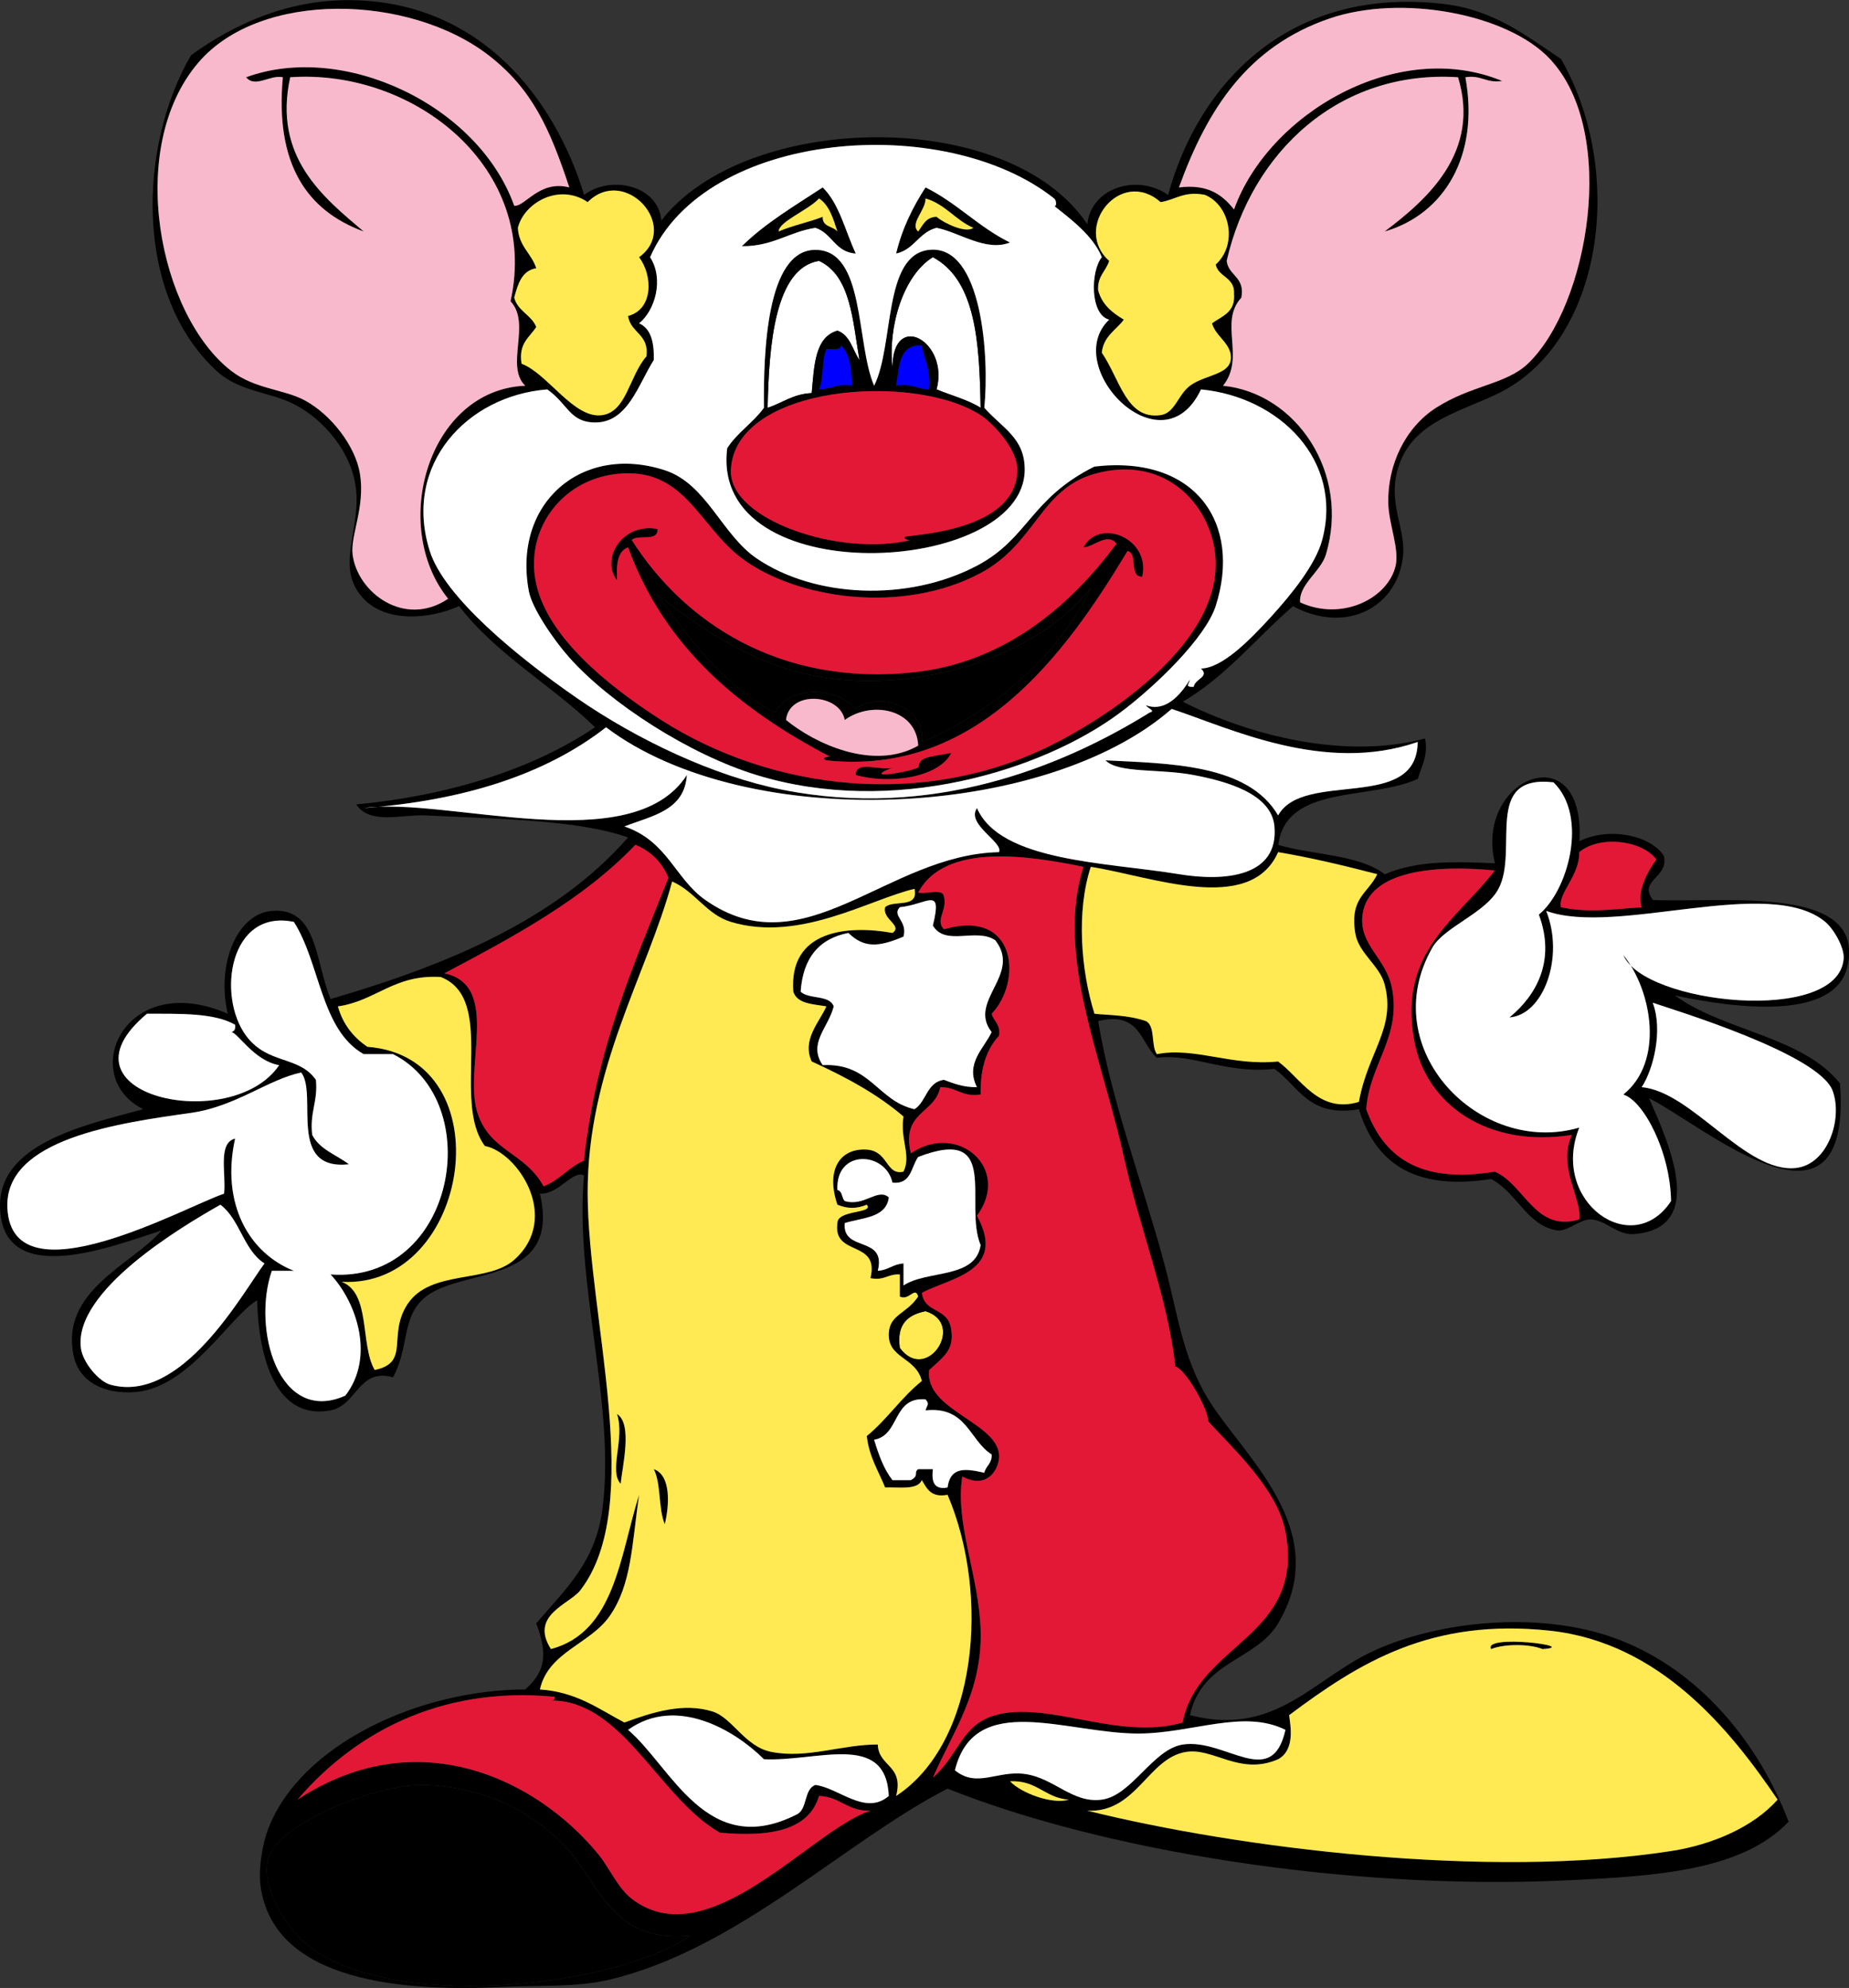<?xml version="1.0"?>
<svg xmlns:rdf="http://www.w3.org/1999/02/22-rdf-syntax-ns#" xmlns="http://www.w3.org/2000/svg" xmlns:cc="http://web.resource.org/cc/" xmlns:xlink="http://www.w3.org/1999/xlink" xmlns:dc="http://purl.org/dc/elements/1.1/" id="Layer_1" xml:space="preserve" overflow="visible" height="541.25" viewBox="0 0 503.401 541.25" width="503.4" version="1.1" enable-background="new 0 0 503.401 541.25">
<rect x="0" y="0" width="503.401" height="541.25" fill="#333333" stroke="none"/>
<g clip-rule="evenodd" fill-rule="evenodd">
	<path d="m223.99 51.029c4.543 4.455 6.119 11.878 8.999 17.998-5.651-0.348-6.429-5.569-10.999-6.999-7.22 1.112-11.592 5.073-19.998 4.999 6.37-6.29 14.35-10.981 22-15.998zm-12 11.998c3.688-1.646 8.174-2.491 11.999-4-0.156 2.821 2.826 2.506 3.999 4-1.144-3.522-2.197-7.135-4.999-8.999-2.86 3.162-11 6.305-11 8.999z"/>
	<path d="m251.98 51.029c8.492 4.173 14.492 10.838 22.997 14.998-6.609 2.591-13.834-2.815-19.997-4-4.801 1.198-6.06 5.939-10.999 6.999 1.68-6.992 4.6-12.737 8-17.997zm-2 11.998c1.286-1.714 2.068-3.932 5-4 1.986 1.723 8.012 4.595 9.999 3-4.887-2.113-7.585-6.414-12.999-7.999 0.11 3.162-4.41 6.839-2 8.999z"/>
	<path d="m251.98 54.028c5.414 1.585 8.112 5.886 12.999 7.999-1.987 1.595-8.013-1.277-9.999-3-2.932 0.067-3.714 2.286-5 4-2.41-2.16 2.11-5.837 2-8.999z" fill="#FFEA53"/>
	<path d="m233.99 98.023c-1.895-2.772-2.538-6.794-6-7.999-6.204 1.794-6.313 9.684-6.999 16.998-5.1 0.233-7.958 2.707-11.999 4 0.354-16.98 1.934-38.057 13.999-39.995 8.64 4.02 9.14 16.192 11 26.998z" fill="#fff"/>
	<path d="m266.98 111.02c-3.479-2.187-7.981-3.35-11.998-4.999 3.556-12.939-11.906-21.722-11.999-6-1.285-10.957 2.921-25.069 10.999-29.996 11.74 6.261 12.69 23.311 13 40.996z" fill="#fff"/>
	<path d="m228.99 94.023c2.379 2.287 2.898 6.434 3 10.999-4.021-0.688-5.708 0.958-8.999 1 1.314-3.019 0.686-7.98 2-10.999 1.58-0.081 3.81 0.483 4-0.998z" fill="#00f"/>
	<path d="m250.98 94.023c0.682 3.985 2.529 6.803 2 11.999-3.291-0.042-4.978-1.688-8.999-1 0.84-5.157 0.69-11.312 7-10.997z" fill="#00f"/>
	<path d="m297.98 127.02c27.81-3.238 40.159 15.759 32.996 37.995-2.757 8.559-16.217 21.694-25.997 28.997-21.227 15.849-61.882 28.352-98.987 16.998-18.294-5.598-39.884-19.515-50.994-31.996-4.335-4.871-10.139-13.442-10.999-17.998-4.53-24.014 14.366-40.338 36.995-32.996 11.364 3.688 15.48 17.508 24.997 23.997 15.729 10.725 41.136 11.943 59.992 2 14.07-7.43 14.49-18.29 31.99-27zm-151.98 32c3.198 14.264 18.811 27.271 33.996 36.996 30.206 19.342 71.537 24.061 105.99 6.999 13.904-6.886 45.548-26.583 44.994-49.994-0.347-14.653-13.211-29.598-32.996-23.997-14.808 4.192-16.01 19-30.996 26.997-21.359 11.396-50.256 7.033-64.992-4-11.811-8.843-15.604-25.002-33.996-22.997-15.61 1.69-25.18 15.77-21.99 29.99z"/>
	<path d="m258.98 205.01c-3.327 6.68-16.7 8.619-25.997 6-0.142-4.141 6.958-1.042 9.999-2-8.573 3.298 3.578 1.384 6.999 0 0.55-2.79 1.52-2.71 9-4z"/>
	<path d="m251.98 356.99c11.132 3.41 0.285 19.854-6.999 9.999-0.93-6.6 2.29-9.05 7-10z" fill="#FFEA53"/>
	<path d="m167.99 384.99c4.339 2.685 1.388 14.467 1 18.997-3.31-3.51 1.2-12.29-1-19z"/>
	<path d="m177.99 399.98c4.824 1.696 4.213 10.059 3 14.998-1.79-4.21-0.96-11.03-3-15z"/>
	<path d="m455.96 271c13.282 9.716 34.838 11.156 44.994 23.997 3.303 46.511-36.707 11.741-51.993 4 5.162 11.799 16.047 35.326-4 36.995-4.791 0.398-7.729-3.931-11.998-4-2.694-0.043-6.407 3.403-8.999 3-8.293-1.291-10.785-10.176-17.998-13.998-21.694 3.363-31.655-5.007-35.995-18.998-13.689 2.357-16.388-6.276-22.997-10.998-12.937 1.51-22.442-4.293-31.996-3-4.569-4.096-4.546-12.785-15.998-9.999 3.528 21.566 12.299 44.754 17.998 65.992 3.728 13.89 4.903 25.404 11.998 36.995 9.44 15.424 34.16 35.505 18.998 60.992-6.049 10.168-20.8 10.211-23.997 24.997 21.76 5.626 32.149-7.983 46.994-15.998 14.435-7.793 39.883-12.407 61.992-6.999 25.155 6.152 44.527 27.076 53.993 51.993-12.606 13.301-35.759 14.853-60.992 15.998-59.829 2.718-126.15-8.241-167.98-24.997-27.85 14.275-56.955 43.639-91.988 51.994-9.109 2.172-19.04 1.504-28.996 2-27.161 1.353-62.059-1.317-65.992-26.997-0.758-4.947 0.384-11.762 2-15.998 8.794-23.06 41.12-37.933 69.991-37.995 5.883-5.246 5.933-9.945 3-17.998 8.05-9.425 16.118-16.671 17.998-30.996 3.724-28.389-7.625-61.398-5-90.988-3.173-1.471-6.767 5.204-11.999 4.999 5.787 24.988-20.781 20.02-30.996 27.997-6.828 5.332-4.443 13.61-8.999 21.997-9.406-2.66-9.826 7.657-16.998 8.999-14.704 2.749-19.573-13.754-19.998-29.996-7.44 4.479-18.46 23.733-32.996 24.996-8.521 0.741-15.494-2.681-16.998-9.998-3.635-17.684 16.115-24.757 23.997-33.996-12.89 4.122-43.115 16.227-43.995-5.999-0.695-17.574 22.862-22.646 38.995-26.997-17.982-8.979-5.111-38.216 22.997-25.996-3.16-13.634 2.576-27.22 11.999-27.997 12.444-1.026 11.714 13.496 15.998 23.997 32.254-9.407 61.542-21.781 80.99-43.995-13.677-4.894-36.658-5.059-54.993-5.999-6.492-0.333-15.294 2.654-18.998-3 24.7-2.285 47.952-9.466 64.992-20.998-11.802-11.529-26.885-19.775-36.995-32.996-8.479 3.78-19.998 4.372-25.997-2-7.755-8.236-1.162-17.566-2-28.997-0.786-10.719-9.05-20.013-16.998-23.997-6.819-3.418-14.836-3.343-20.997-8.999-22.482-20.638-21.503-61.02-6.999-85.989 12.355-8.899 27.348-15.535 45.034-14.956 33.77 1.105 53.867 26.406 61.992 52.993 7.286-5.517 20.283-2.593 20.998 6.999 22.949-29.714 94.613-31.156 115.99 1 1.014-9.991 13.605-13.861 21.997-7.999 8.41-30.717 33.247-56.836 74.99-51.993 13.428 1.558 21.92 8.251 31.996 14.998 17.99 31.568 10.996 77.27-16.998 90.988-11.135 5.457-25.413 8.111-27.996 22.997-1.394 8.027 2.582 14.535 1.999 20.998-1.254 13.916-15.105 21.896-29.996 13.998-10.033 8.631-18.218 19.111-29.996 25.997 17.997 9.117 44.051 15.892 65.992 9.999 0.801 5.134-1.072 7.594-2 10.999-12.746 5.918-35.918 1.411-37.995 17.998 9.552 2.779 22.061 2.603 28.996 7.999 8.675-3.792 19.161-3.495 29.996-3-5.757-23.415 24.649-35.439 22.997-6 7.686-3.943 19.277-1.811 22.997 4 1.369 6.072-7.054 6.431-2.999 11.999 20.148 0.774 57.984-4.289 52.993 17.998-3.35 14.86-30.04 11.61-47.01 7.98zm-168.98-214.97c0.625 0.504 0.817-1.351 0-2-29.782-23.633-94.909-18.691-109.99 15.998 3.848 5.976 1.33 14.542-3 17.998 3.239 1.427 4.135 5.198 4 9.999-4.208 6.607-7.08 17.076-15.998 16.998-6.904-0.061-7.343-5.029-12.998-8.999-21.764 1.68-39.429 20.411-31.996 43.994 3.955 12.549 23.979 28.908 39.995 39.995 16.675 11.544 37.434 21.273 55.993 24.997 40.416 8.109 75.91-6.038 99.987-20.998 1.78-0.485-0.434-1.066-0.999-2 6.058 2.23 10.352-4.371 11.998-6.999-0.22 1.257-1.558 2.043 1 2 0.438-2.323 4.415-2.677 2-5 5.667-0.083 13.102-7.524 18.997-13.998 5.57-6.118 12.192-14.259 13.998-20.998 5.788-21.595-11.565-38.938-32.995-40.995-10.637 22.519-38.373-6.285-24.997-18.998-5.273-1.34-5.079-13.228-2-16.998-2.33-5.865-8.56-10.418-12.98-13.976zm-153.98-40.995c-21.578-16.624-62.101-17.756-78.99 2-19.911 23.29-10.714 68.781 8.999 83.99 6.383 4.924 14.331 4.931 19.998 7.999 7.101 3.845 13.77 12.374 14.998 19.998 1.459 9.061-2.658 16.771-2 21.997 1.297 10.291 14.12 20.004 25.997 11.999-15.996-19.893-5.385-56.915 20.997-57.993-5.576-5.365 1.712-16.922-4-22.997 8.004-36.28-26.253-63.339-59.992-60.993-4.767 21.776 9.051 32.692 19.998 41.995-15.606-5.725-24.147-18.514-21.998-41.995-3.491-0.758-7.549 3.026-9.999 0 26.489-9.709 63.187 7.534 72.991 34.996 2.982 0.289 6.856-7.122 14.998-4.999-5.27-15.948-10.09-26.826-22-36.004zm246.97 138.99c1.05-4.589-1.878-11.453-2-16.998-0.232-10.541 4.663-20.637 12.998-25.997 9.568-6.153 19.113-6.383 24.997-11.999 16.478-15.724 24.782-63.015 5.999-82.989-11.61-12.333-40.51-17.671-60-10.998-22.251 7.617-33.255 24.616-40.995 45.995 8.004-1.005 11.888 2.111 14.998 5.999 9.305-26.001 44.4-46.788 72.991-34.996-4.367 0.701-5.632-1.701-9.999-1 3.905 21.438-5.848 37.332-21.997 41.995 11.628-8.758 26.192-21.618 19.998-41.995-32.205-2.106-56.175 20.166-62.992 49.994 0.52 4.146 5.046 4.285 3.999 9.999-6.25 6.77 1.212 16.29-4.999 23.997 19.863 1.954 34.717 23.741 27.996 45.994-1.39 4.602-7.428 8.155-6.999 12.999 11.53 5.27 23.98-1.21 25.99-9.99zm-219.97-98.992c-7.721-5.247-17.285 0.105-18.998 6.999 0.259 5.073 3.714 6.951 5 10.999-3.994 0.673-4.987 4.345-6 7.999 0.961 3.705 4.667 4.666 6 7.999-1.814 2.853-4.897 4.435-4 9.999 7.196 2.713 14.264 15.154 21.998 13.999 6.619-0.989 7.27-10.538 11.999-15.998 0.779-6.112-4.329-6.336-5-10.999 6.896-1.781 6.788-10.992 3-15.998 11.38-8.292-3.85-25.157-14-14.997zm155.98 0c-10.887-9.599-24.083 7.001-13.998 15.998-0.852 2.814-3.23 4.102-3 7.999 1.055 3.944 3.871 6.128 6.999 7.999-2.124 2.875-5.533 4.465-5.999 8.999 4.983 7.272 6.678 18.306 15.998 16.998 3.94-0.553 4.692-5.52 7.999-7.999 4.441-3.33 12.372-2.891 10.999-8.999-0.99-3.343-4.01-4.656-5-7.999 2.699-1.967 6.405-2.927 5.999-7.999 0.269-4.601-4.193-4.472-4.999-7.999 6.028-5.365 4.022-16.185-3-18.998-5.74-1.066-7.95 1.394-12 2.002zm3 137.98c-34.232 30.037-115.54 33.998-153.98 5-16.476 12.854-38.716 19.944-65.992 21.997 22.607-3.212 73.046 14.271 87.989-8.999-0.611 9.721-9.563 11.101-16.998 13.998 11.759 3.997 13.764 14.21 21.998 19.998 26.999 18.978 49.353-12.343 79.99-12.999 1.304-2.685-9.051-7.566-6-11.999 6.358 14.618 35.264 14.742 54.993 17.998 12.578 2.076 27.183 0.682 25.997-12.999-0.776-8.966-13.134-12.305-21.997-13.998-9.332-1.783-20.5-0.406-23.997-4 17.459 0.888 38.804 0.98 46.994 14.998 6.891-12.44 37.868-0.793 37.995-19.998-25.42 8.8-51.24-3.82-66.98-9zm88.98 48.99c-3.561 6.657-14.747 10.309-17.997 15.998-15.747 27.557 12.948 56.919 39.994 48.994-8.029 20.133 14.457 36.099 24.997 19.997-0.213-13.385-7.435-27.256-12.998-28.996 11.148-8.909 7.913-28.183 0-37.996 5.546 13.389 58.572 19.099 59.992 1 0.236-3.01-2.711-8.085-4.999-9.999-15.289-12.786-56.823 3.979-75.99-3 5.051 12.6-0.771 28.342-9.999 28.996 7.313-5.984 12.657-15.46 7.999-27.996 7.923-6.396 13.57-26.68 3.999-35.996-19.35-2.23-9.35 18.48-14.99 29.01zm22-9.99c0.152 6.383-5.832 11.182-4.999 14.998 7.544 1.583 14.125 0.534 21.997 0-1.223-3.666 0.826-8.685 4-12.998-3.88-5.24-15.35-6.69-21-2zm-256.97-2c-14.148 14.849-33.041 24.952-51.994 34.996 15.571 3.339 5.029 25.706 8.999 37.995 3.409 10.554 12.903 10.683 17.998 19.998 4.342-1.657 6.795-5.203 10.999-7 3.195-30.134 13.491-53.167 22.997-76.99-1.76-4.25-4.76-7.25-9.01-9zm123.99 5.99c-3.97 12.062-2.701 28.164 1 39.996 3.901 0.413 9.089 0.3 13.999 1.999 2.671 1.329 1.312 6.687 2.999 8.999 10.276-2.016 20.274 3.295 32.996 2 6.238 4.565 11.034 14.305 21.997 10.998 2.438-13.652 10.157-20.113 6.999-31.996-1.396-5.253-7.111-8.408-7.999-13.998-1.533-9.659 3.52-10.773 5.999-15.998-8.743-2.255-17.587-4.41-26.996-6-7.66 17.29-34.82 6.49-51 4zm52.99 180.98c-2.226-11.793-14.846-23.104-20.998-29.996-0.14-3.595-6.08-14.037-8.999-14.998-2.002-18.576-9.576-37.005-13.998-56.993-6.028-27.252-18.659-55.091-10.998-78.99-14.615-3-37.756-6.716-44.995 7 2.072 0.595 6.569-1.236 7 1 0.972 4.096-2.476 6.406 0 8.999 19.966-5.795 21.337 14.325 12.998 22.998 0.575 2.09 2.479 2.854 2 5.999-3.96 4.211-5.113 10.087-5 15.998-5.13 0.797-6.56-2.105-10.998-2-1.406 7.26-10.712 6.619-7.999 17.998 12.656-8.648 27.519 4.056 17.997 16.997 8.284 15.241-7.414 16.896-14.998 20.998 0.707 5.715 7.121 3.768 7.999 9.998 0.754 5.343-1.635 7.065-5.999 10.999-1.44 11.203 19.738 14.398 18.998 23.997-0.256 3.312-3.331 8.562-9.999 4.999-2.021 13.027 4.609 27.109 4.999 41.995 0.437 16.652-7.556 27.464-12.998 39.995 7.149-6.279 7.727-14.357 16.998-16.998 14.341-4.085 33.659 7.072 50.993 2 4.19-21.79 33.45-23.16 28-52.02zm21-167.98c-1.093 8.287 6.385 11.737 7.999 19.998 2.615 13.379-6.112 20.649-6.999 32.996 4.592 12.739 14.245 20.417 34.995 16.998 8.105 3.448 11.023 16.671 22.997 12.998 0.907-5.413-6.035-14.238-1.999-22.997-22.824 3.628-39.883-8.184-42.995-25.996-4.203-24.06 11.675-32.533 21.997-45.995-16.1-1.58-34.4-0.06-35.99 12zm-210.97 75.99c0.111 33.714 15.809 84.902-2 107.99-2.948 3.822-13.909 6.744-7.999 15.998 17.383-4.614 18.745-25.249 23.997-41.994-1.97 13.719-2.039 24.435-7.999 32.995-5.341 7.673-16.73 9.779-18.998 19.998 9.987 0.679 16.008 5.323 22.997 8.999 7.701-2.817 16.04-5.481 23.997-3 5.394 1.683 8.772 9.563 15.998 10.999 9.787 1.943 19.341-2.082 28.997-2 0.214 6.118 7.146 5.519 4.999 13.998 22.14-14.535 25.633-54.755 13.998-81.989-4.514 0.848-5.641-1.692-6.999-4-1.218 2.781-6.141 1.857-9.999 2-1.83-4.503-4.347-8.317-5-13.998 5.514-4.485 9.43-10.568 14.998-14.998-1.663-6.607-9.333-6.039-8.999-12.999 0.248-5.155 4.811-5.217 7.999-9.998-0.85-2.934-2.516 1.3-4.999 0v-6c-3.22-0.22-4.23 1.769-7.999 1 2.567-10.565-10.293-5.705-8.999-14.998 0.021-3.688 10.088-2.519 7.999-4.999-2.801 1.149-5.198 1.149-7.999 0-3.276-9.635 0.821-15.471 7.999-14.998 5.953 0.392 5.156 7.13 9.999 5.999 2.175-4.463-0.994-8.769 0-14.998-7.162-6.17-15.847-10.816-24.997-14.998-2.72-5.947 2.077-10.619 4-14.998-3.705-0.628-7.97-0.695-8.999-4-1.289-16.79 14.777-18.187 26.997-15.998 2.896-2.003-2.883-3.704-2-7 2.211-2.122 9.174 0.509 8-4.999-12.194 2.821-31.298 14.645-49.994 8.999-6.679-2.017-9.631-8.204-15.998-10.999-6.9 25.41-23.13 51.03-23.01 85zm84.98-77.99c-2.276 2.394 2.193 3.682 1 7.999-6.898 2.955-10.813 3.09-14.998-1-8.096 1.569-12.394 6.938-12.999 15.998 2.198 2.135 7.875 0.791 8.999 4-1.485 5.896-7.074 10.032-3 15.998 12.993-0.661 14.911 9.752 24.997 11.998 3.266-2.066 3.316-7.348 7.999-7.999 2.675 0.991 5.271 2.061 8.998 2-3.29-6.517 2.034-10.662 4-14.998-6.646-8.523 8.311-15.597 1-24.997-5.237-3.526-13.56 1.759-16.998-4 2.67-10.94-1.36-5.8-9-5zm-177.97 35c5.862 7.904 14.3 5.32 18.998 11.998 0.598 5.931-1.754 8.911-1 14.998 2.025 3.975 6.592 5.407 9.999 7.999-16.973 1.821-8.387-18.995-12.999-24.997-9.196 1.983-17.834 9.271-29.996 10.999-19.438 2.761-51.004 6.977-49.994 25.997 1.375 25.903 48.872-0.699 58.993-4 0.61-5.389-1.799-13.797 3-14.998-3.921 17.727 3.807 31.18 15.998 35.996h-5.999c-5.438 15.727 1.808 42.046 19.998 33.995 8.008-10.269 3.334-25.135-4-32.996 33.963 2.458 42.689-47.016 16.998-59.992h-7.999c-11.705-6.626-11.826-24.836-18.998-35.996-17.595-3.64-21.008 20.19-12.996 30.99zm43.993 72.99c6.269-9.387 21.758-5.546 28.997-11.998 12.787-11.397 1.018-29.224-7.999-30.996-9.161-12.251 3.312-39.976-11.999-45.994-12.759-0.761-17.515 6.482-27.997 7.999 1.374 4.959 4.252 8.412 7.999 10.998 37.688 2.86 28.146 65.97-6.999 63.992 7.994 3.006 4.993 17.004 8.999 23.997 9.86-2 3.33-9.51 9-18zm335.96-58.99c13.658 1.154 28.263 23.526 41.995 21.997 8.707-0.97 12.787-13.361 9.999-20.997-3.682-10.083-43.394-22.063-48.994-23.997 2.85 7.55 0.16 18.16-3.01 23zm-383.95-15c0.779-0.221 1.163-0.838 1-2-5.712-3.286-15.015-2.982-23.997-2.999-26.645 22.273 23.143 33.069 35.995 13.998-6.792-1.16-11.144-8.71-12.998-9zm186.97 34c-1.967 2.699-1.807 7.526-6.999 7-1.866-8.557-15.551-9.243-14.999 1.999 1.406 0.261 1.14 2.193 2 3 5.326 1.617 8.947-3.659 11.999-1-0.697 5.635-7.179 5.486-11.999 6.999-0.738 8.07 11.398 3.267 8.999 12.999 2.833-0.168 4.167-1.833 6.999-2v5.999c6.377-4.288 19.638-1.693 20.997-10.999-4.71-11.25 5.73-32.73-17-24zm-189.97 12.99c-10.644 6.038-39.905 23.394-37.996 38.995 0.483 3.946 4.899 9.135 7.999 9.999 19.433 5.413 35.931-24.809 41.995-32.996-5.702-3.62-6.673-11.98-11.998-15.99zm184.97 39c7.284 9.855 18.131-6.589 6.999-9.999-4.71 0.95-7.93 3.4-7 10zm-7 25c1.246 4.086 2.65 8.016 5 10.998h5c2.426-1.351 0.623-1.998 1.999-2.999h4c-0.418 3.417 0.302 5.697 3.999 4.999 0.735-5.488 4.504-5.321 9.999-3.999 0.429-1.904 2.154-2.513 2-5-6.119-3.88-6.792-13.205-17.998-11.998 0.39-1.428 1.2-1.687 0-3-9.08-0.75-6.89 9.77-14 11zm183.98 51.99c-32.391-3.49-51.87 8.689-70.991 22.997 0.359 2.874 1.68 9.439-2.999 11.999-10.398 4.548-17.508-3.153-24.997-2-10.453 1.609-13.582 16.731-26.996 15.998 41.165 10.209 108.96 18.74 158.98 10.998 11.17-1.729 22.329-6.486 28.997-13.998-12.83-18.98-32-42.77-61.99-46zm-225.97 54.99c-16.64-9.503-26.405-36.055-45.995-35.995 0.61-0.057 1.184-0.149 1-1-31.93-3.05-55.191 10.641-69.991 27.996 32.398-21.396 65.06-5.761 81.99 14.998 2.825 3.464 5.264 9.129 8.999 11.999 20.831 16.005 48.761-18.677 64.992-23.997-6.255 0.256-8.199-3.8-13.998-4-2.84 9.49-13.46 11.2-27 9.99zm12-19.99c-7.757-7.776-23.801-17.46-36.996-7.999 11.774 9.949 21.441 35.537 45.994 22.997 2.898-1.435 1.828-6.838 5-7.999 6.431 0.796 13.593 8.48 19.998 2.999-0.75-17.62-19.5-9.3-33.99-10zm101.99-7c-19.612 0.031-44.612-11.767-49.994 9.999 5.999 4.896 11.554 0 18.998 1 8.019 1.077 13 8.078 20.997 6.999 8.161-1.101 13.851-13.697 21.997-14.998 11.548-1.844 24.283 12.599 27.997-3.999-11.47-5.74-25.45 0.97-40.01 1zm-154.98 31.99c-7.537-8.479-20.054-17.165-38.995-17.997-13.216-0.581-40.44 10.64-42.995 19.997-2.124 7.779 4.771 18.473 9.999 22.997 21.945 18.99 83.853 12.445 104.99-2-21.13 2.21-24.74-13.72-32.99-23zm135.98-14c-6.541-0.457-8.636-5.362-15.998-4.999 3.08 3.27 11.6 6.38 16 5z"/>
	<path d="m222.99 54.028c2.802 1.864 3.855 5.477 4.999 8.999-1.173-1.494-4.155-1.178-3.999-4-3.825 1.508-8.311 2.354-11.999 4 0-2.694 8.14-5.837 11-8.999z" fill="#FFEA53"/>
	<path d="m327.97 53.028c7.022 2.812 9.028 13.633 3 18.998 0.806 3.527 5.268 3.398 4.999 7.999 0.406 5.072-3.3 6.032-5.999 7.999 0.99 3.343 4.01 4.656 5 7.999 1.373 6.108-6.558 5.669-10.999 8.999-3.307 2.479-4.059 7.446-7.999 7.999-9.32 1.308-11.015-9.726-15.998-16.998 0.466-4.534 3.875-6.124 5.999-8.999-3.128-1.871-5.944-4.054-6.999-7.999-0.23-3.897 2.148-5.185 3-7.999-10.085-8.997 3.111-25.597 13.998-15.998 4.06-0.607 6.27-3.067 12-1.999z" fill="#FFEA53"/>
	<path d="m173.99 70.026c3.789 5.006 3.896 14.217-3 15.998 0.67 4.662 5.779 4.886 5 10.999-4.729 5.46-5.379 15.009-11.999 15.998-7.734 1.155-14.801-11.285-21.998-13.999-0.897-5.563 2.186-7.146 4-9.999-1.333-3.333-5.039-4.294-6-7.999 1.013-3.654 2.006-7.326 6-7.999-1.285-4.048-4.74-5.926-5-10.999 1.713-6.894 11.277-12.246 18.998-6.999 10.16-10.158 25.39 6.707 14 15z" fill="#FFEA53"/>
	<path d="m237.98 105.02c5.525-11.052 2.347-35.652 14.998-36.996 14.467-1.536 16.395 29.337 14.998 42.995 4.967 5.602 11.099 8.248 10.999 16.998-0.33 28.741-85.949 33.42-80.99-6 2.736-4.263 7.068-6.93 9.999-10.999-0.154-15.072 0.706-42.995 13.998-42.995 13.62 0.001 10.97 25.349 15.99 36.995zm9 41c6.076-0.711 29.748-2.758 29.996-17.998 0.097-5.906-6.895-12.985-9.999-14.998-18.13-11.757-67.083-8.196-67.991 14.998-0.531 13.577 29.935 23.682 48.994 18.998-1.03 0.3-2.58-0.82-1-1zm-23.99-74.994c-12.064 1.938-13.644 23.015-13.999 39.995 4.041-1.292 6.899-3.767 11.999-4 0.686-7.313 0.795-15.203 6.999-16.998 3.461 1.205 4.105 5.227 6 7.999-1.86-10.804-2.36-22.976-11-26.995zm30.99-1c-8.077 4.927-12.283 19.039-10.999 29.996 0.093-15.722 15.554-6.939 11.999 6 4.017 1.649 8.519 2.812 11.998 4.999-0.31-17.685-1.26-34.735-13-40.994zm-28.99 24.997c-1.314 3.019-0.686 7.98-2 10.999 3.291-0.042 4.978-1.688 8.999-1-0.102-4.564-0.621-8.712-3-10.999-0.19 1.483-2.42 0.919-4 1.002zm18.99 9.997c4.021-0.688 5.708 0.958 8.999 1 0.529-5.195-1.318-8.014-2-11.999-6.31-0.313-6.16 5.842-7 10.999z"/>
	<path d="m170.99 149.02c-2.921 1.079-3.238 4.761-3 8.999-4.617-5.885 1.529-15.804 10.999-13.998 0.302 3.634-5.331 1.335-6.999 3 14.127 22.258 40.171 39.962 76.991 35.996 25.171-2.712 43.105-18.967 54.992-34.996-2.583-3.16-6.265 1-8.998 1 4.335-8.149 18.357-2.454 15.998 7.999-3.735 0.068-1.047-6.286-4-7-17.171 28.571-41.31 61.342-81.99 56.993-1.539-0.529-0.063-1.043 1-1-24.52-12.8-45-29.66-54.99-56.99zm58 35.99c-21.908-1.911-37.879-13.915-49.994-22.997 8.998 12.333 18.076 24.586 31.996 31.996 4.209-7.576 16.51-7.046 21.997-1 6.845-5.014 19.074-0.335 17.998 8.999 20.243-8.421 38.069-24.588 45.994-41.995-13.1 16.82-40.77 27.37-68 24.99zm-15 11c7.869 6.474 23.819 13.927 35.995 6.999-0.478-9.922-12.557-12.34-19.997-6.999-1.31-7.18-15.04-8.16-15.99 0z"/>
	<path d="m296.98 160.02c-7.925 17.406-25.751 33.573-45.994 41.995 1.076-9.334-11.153-14.013-17.998-8.999-5.487-6.046-17.788-6.576-21.997 1-13.92-7.41-22.998-19.664-31.996-31.996 12.114 9.082 28.085 21.086 49.994 22.997 27.24 2.37 54.91-8.18 68-25z"/>
	<path d="m167.99 129.02c18.391-2.005 22.185 14.154 33.996 22.997 14.736 11.032 43.632 15.396 64.992 4 14.986-7.996 16.188-22.805 30.996-26.997 19.785-5.602 32.649 9.344 32.996 23.997 0.554 23.412-31.09 43.108-44.994 49.994-34.45 17.062-75.781 12.343-105.99-6.999-15.185-9.724-30.798-22.732-33.996-36.996-3.19-14.21 6.38-28.29 21.99-29.99zm58 76.99c-1.063-0.043-2.539 0.471-1 1 40.68 4.349 64.819-28.422 81.99-56.993 2.953 0.713 0.265 7.067 4 7 2.359-10.453-11.663-16.148-15.998-7.999 2.733 0 6.415-4.16 8.998-1-11.887 16.029-29.821 32.284-54.992 34.996-36.819 3.967-62.863-13.738-76.991-35.996 1.668-1.665 7.301 0.635 6.999-3-9.47-1.806-15.616 8.113-10.999 13.998-0.239-4.238 0.079-7.92 3-8.999 9.98 27.33 30.46 44.19 54.99 56.99zm23.99 3c-3.421 1.384-15.571 3.298-6.999 0-3.042 0.958-10.141-2.141-9.999 2 9.296 2.619 22.669 0.681 25.997-6-7.48 1.29-8.45 1.21-9 4z" fill="#E31836"/>
	<path d="m422.96 213.01c9.571 9.315 3.924 29.599-3.999 35.996 4.658 12.536-0.686 22.012-7.999 27.996 9.229-0.654 15.05-16.396 9.999-28.996 19.167 6.978 60.701-9.786 75.99 3 2.288 1.914 5.235 6.989 4.999 9.999-1.42 18.099-54.446 12.389-59.992-1 7.913 9.813 11.148 29.086 0 37.996 5.563 1.74 12.785 15.611 12.998 28.996-10.54 16.102-33.026 0.136-24.997-19.997-27.046 7.925-55.741-21.438-39.994-48.994 3.25-5.689 14.437-9.341 17.997-15.998 5.63-10.55-4.37-31.26 14.99-29.01z" fill="#fff"/>
	<path d="m80.005 251c7.172 11.16 7.293 29.37 18.998 35.996h7.999c25.691 12.977 16.965 62.45-16.998 59.992 7.334 7.861 12.008 22.728 4 32.996-18.189 8.051-25.436-18.269-19.998-33.995h5.999c-12.191-4.816-19.919-18.27-15.998-35.996-4.798 1.201-2.389 9.609-3 14.998-10.121 3.301-57.617 29.903-58.993 4-1.01-19.021 30.556-23.236 49.994-25.997 12.162-1.728 20.8-9.016 29.996-10.999 4.612 6.002-3.974 26.818 12.999 24.997-3.407-2.592-7.974-4.024-9.999-7.999-0.754-6.087 1.598-9.067 1-14.998-4.698-6.678-13.136-4.094-18.998-11.998-8.009-10.8-4.596-34.63 13.001-31z" fill="#fff"/>
	<path d="m449.96 273c5.601 1.934 45.312 13.914 48.994 23.997 2.788 7.636-1.292 20.027-9.999 20.997-13.732 1.529-28.337-20.843-41.995-21.997 3.17-4.84 5.86-15.45 3-23z" fill="#fff"/>
	<path d="m72.006 343.99c-6.063 8.188-22.562 38.409-41.995 32.996-3.1-0.864-7.516-6.053-7.999-9.999-1.91-15.602 27.352-32.957 37.996-38.995 5.325 4 6.296 12.36 11.998 15.99z" fill="#fff"/>
	<path d="m405.96 448.98c-2.311-4.153 24.729-0.696 13.999 0-3.54-1.45-10.45-1.45-14 0z"/>
	<path d="m274.98 484.98c7.362-0.363 9.457 4.542 15.998 4.999-4.4 1.37-12.92-1.74-16-5z" fill="#FFEA53"/>
	<path d="m155 51.029c-8.142-2.123-12.016 5.288-14.998 4.999-9.804-27.462-46.501-44.705-72.991-34.996 2.449 3.026 6.507-0.758 9.999 0-2.15 23.481 6.392 36.27 21.998 41.995-10.946-9.303-24.764-20.219-19.998-41.995 33.739-2.346 67.997 24.713 59.992 60.993 5.712 6.075-1.577 17.632 4 22.997-26.382 1.078-36.993 38.1-20.997 57.993-11.877 8.005-24.7-1.708-25.997-11.999-0.658-5.226 3.459-12.936 2-21.997-1.228-7.624-7.897-16.153-14.998-19.998-5.667-3.068-13.614-3.075-19.998-7.999-19.713-15.208-28.91-60.7-8.999-83.99 16.89-19.755 57.412-18.624 78.99-2 11.91 9.191 16.73 20.069 22 36.009z" fill="#F8B9CD"/>
	<path d="m353.97 164.02c-0.429-4.844 5.609-8.397 6.999-12.999 6.721-22.253-8.133-44.041-27.996-45.994 6.211-7.708-1.251-17.228 4.999-23.997 1.047-5.713-3.479-5.853-3.999-9.999 6.817-29.828 30.787-52.101 62.992-49.994 6.194 20.377-8.37 33.237-19.998 41.995 16.149-4.663 25.902-20.557 21.997-41.995 4.367-0.701 5.632 1.701 9.999 1-28.591-11.792-63.687 8.995-72.991 34.996-3.11-3.888-6.994-7.004-14.998-5.999 7.74-21.379 18.744-38.378 40.995-45.995 19.495-6.673 48.394-1.335 59.992 10.999 18.783 19.975 10.479 67.265-5.999 82.989-5.884 5.616-15.429 5.846-24.997 11.999-8.335 5.36-13.23 15.457-12.998 25.997 0.122 5.545 3.05 12.409 2 16.998-1.99 8.77-14.44 15.25-25.98 9.99z" fill="#F8B9CD"/>
	<path d="m299.98 70.026c-3.079 3.77-3.273 15.658 2 16.998-13.376 12.713 14.36 41.517 24.997 18.998 21.43 2.057 38.783 19.4 32.995 40.995-1.806 6.738-8.428 14.88-13.998 20.998-5.896 6.474-13.33 13.915-18.997 13.998 2.415 2.323-1.562 2.677-2 5-2.558 0.043-1.22-0.743-1-2-1.646 2.628-5.94 9.229-11.998 6.999 0.565 0.934 2.779 1.515 0.999 2-24.077 14.96-59.571 29.106-99.987 20.998-18.559-3.724-39.318-13.453-55.993-24.997-16.016-11.087-36.04-27.446-39.995-39.995-7.433-23.583 10.232-42.314 31.996-43.994 5.655 3.97 6.094 8.938 12.998 8.999 8.918 0.079 11.791-10.391 15.998-16.998 0.135-4.801-0.76-8.572-4-9.999 4.33-3.455 6.848-12.021 3-17.998 15.077-34.689 80.204-39.631 109.99-15.998 0.817 0.649 0.625 2.503 0 2 4.41 3.549 10.64 8.102 12.99 13.989zm-97.99-3c8.406 0.074 12.777-3.887 19.998-4.999 4.569 1.43 5.348 6.651 10.999 6.999-2.879-6.119-4.455-13.542-8.999-17.998-7.65 5.018-15.63 9.709-22 15.998zm41.99 2c4.939-1.06 6.198-5.801 10.999-6.999 6.163 1.184 13.388 6.59 19.997 4-8.505-4.16-14.505-10.825-22.997-14.998-3.4 5.26-6.32 11.005-8 17.997zm-21.99-1c-13.292 0-14.152 27.922-13.998 42.995-2.931 4.068-7.263 6.736-9.999 10.999-4.958 39.42 80.66 34.741 80.99 6 0.1-8.75-6.032-11.396-10.999-16.998 1.396-13.657-0.531-44.53-14.998-42.995-12.651 1.343-9.473 25.944-14.998 36.996-5.02-11.646-2.37-36.994-15.99-36.994zm43.99 85.994c-18.856 9.944-44.263 8.725-59.992-2-9.517-6.489-13.633-20.31-24.997-23.997-22.629-7.343-41.525 8.981-36.995 32.996 0.859 4.556 6.663 13.127 10.999 17.998 11.109 12.481 32.7 26.398 50.994 31.996 37.105 11.354 77.761-1.149 98.987-16.998 9.78-7.302 23.24-20.438 25.997-28.997 7.163-22.236-5.187-41.233-32.996-37.995-17.5 8.71-17.92 19.57-32 27z" fill="#fff"/>
	<path d="m247.98 147.02c-19.06 4.685-49.525-5.421-48.994-18.998 0.908-23.194 49.861-26.755 67.991-14.998 3.104 2.013 10.096 9.092 9.999 14.998-0.248 15.239-23.92 17.286-29.996 17.998-1.58 0.18-0.03 1.3 1 1z" fill="#E31836"/>
	<path d="m229.99 196.01c7.44-5.341 19.52-2.923 19.997 6.999-12.176 6.928-28.126-0.525-35.995-6.999 0.94-8.16 14.67-7.18 15.99 0z" fill="#F8B9CD"/>
	<path d="m385.97 202.01c-0.127 19.204-31.104 7.557-37.995 19.998-8.19-14.018-29.535-14.11-46.994-14.998 3.497 3.593 14.665 2.216 23.997 4 8.863 1.693 21.221 5.032 21.997 13.998 1.186 13.68-13.419 15.074-25.997 12.999-19.729-3.256-48.635-3.38-54.993-17.998-3.051 4.432 7.304 9.313 6 11.999-30.637 0.656-52.992 31.976-79.99 12.999-8.233-5.787-10.239-16.001-21.998-19.998 7.435-2.897 16.387-4.277 16.998-13.998-14.943 23.27-65.381 5.786-87.989 8.999 27.276-2.053 49.516-9.143 65.992-21.997 38.445 28.999 119.75 25.038 153.98-5 15.73 5.18 41.55 17.8 66.98 9z" fill="#fff"/>
	<path d="m450.96 234.01c-3.174 4.313-5.223 9.333-4 12.998-7.872 0.534-14.453 1.583-21.997 0-0.833-3.816 5.151-8.615 4.999-14.998 5.65-4.69 17.12-3.24 21 2z" fill="#E31836"/>
	<path d="m347.97 232.01c9.409 1.589 18.253 3.745 26.996 6-2.479 5.225-7.532 6.339-5.999 15.998 0.888 5.59 6.604 8.745 7.999 13.998 3.158 11.882-4.562 18.343-6.999 31.996-10.963 3.307-15.759-6.433-21.997-10.998-12.722 1.295-22.72-4.016-32.996-2-1.688-2.312-0.328-7.67-2.999-8.999-4.91-1.699-10.098-1.586-13.999-1.999-3.701-11.832-4.97-27.934-1-39.996 16.19 2.48 43.35 13.28 51-4z" fill="#FFEA53"/>
	<path d="m406.96 237c-10.322 13.462-26.2 21.935-21.997 45.995 3.112 17.812 20.171 29.624 42.995 25.996-4.036 8.759 2.906 17.584 1.999 22.997-11.974 3.673-14.892-9.55-22.997-12.998-20.75 3.419-30.403-4.259-34.995-16.998 0.887-12.347 9.614-19.616 6.999-32.996-1.614-8.26-9.092-11.711-7.999-19.998 1.6-12.06 19.9-13.58 36-12z" fill="#E31836"/>
	<path d="m182.99 240c6.367 2.795 9.319 8.982 15.998 10.999 18.696 5.646 37.8-6.177 49.994-8.999 1.175 5.508-5.788 2.877-8 4.999-0.883 3.295 4.896 4.997 2 7-12.219-2.189-28.286-0.792-26.997 15.998 1.029 3.304 5.294 3.372 8.999 4-1.922 4.379-6.719 9.051-4 14.998 9.15 4.182 17.835 8.828 24.997 14.998-0.994 6.229 2.175 10.535 0 14.998-4.843 1.131-4.046-5.607-9.999-5.999-7.178-0.473-11.275 5.363-7.999 14.998 2.801 1.149 5.198 1.149 7.999 0 2.089 2.48-7.978 1.311-7.999 4.999-1.294 9.293 11.566 4.433 8.999 14.998 3.769 0.769 4.779-1.22 7.999-1v6c2.483 1.3 4.149-2.934 4.999 0-3.188 4.781-7.75 4.843-7.999 9.998-0.334 6.96 7.335 6.392 8.999 12.999-5.568 4.43-9.484 10.513-14.998 14.998 0.652 5.681 3.169 9.495 5 13.998 3.857-0.143 8.781 0.781 9.999-2 1.358 2.308 2.485 4.848 6.999 4 11.635 27.234 8.142 67.454-13.998 81.989 2.147-8.479-4.785-7.88-4.999-13.998-9.656-0.082-19.21 3.943-28.997 2-7.226-1.436-10.604-9.316-15.998-10.999-7.957-2.481-16.296 0.183-23.997 3-6.989-3.676-13.01-8.32-22.997-8.999 2.268-10.219 13.656-12.325 18.998-19.998 5.96-8.561 6.029-19.276 7.999-32.995-5.252 16.745-6.614 37.38-23.997 41.994-5.91-9.254 5.051-12.176 7.999-15.998 17.809-23.084 2.111-74.272 2-107.99-0.1-33.98 16.13-59.6 23.01-85zm-14 163.98c0.388-4.53 3.339-16.312-1-18.997 2.2 6.72-2.31 15.5 1 19zm12 11c1.214-4.939 1.824-13.302-3-14.998 2.04 3.97 1.21 10.79 3 15z" fill="#FFEA53"/>
	<path d="m181.99 239c-9.506 23.823-19.802 46.856-22.997 76.99-4.203 1.797-6.656 5.343-10.999 7-5.094-9.315-14.588-9.444-17.998-19.998-3.97-12.289 6.572-34.656-8.999-37.995 18.953-10.043 37.846-20.147 51.994-34.996 4.26 1.76 7.26 4.76 9.01 9z" fill="#E31836"/>
	<path d="m253.98 252c3.438 5.758 11.761 0.473 16.998 4 7.311 9.4-7.646 16.474-1 24.997-1.966 4.336-7.29 8.481-4 14.998-3.727 0.061-6.323-1.009-8.998-2-4.683 0.651-4.733 5.933-7.999 7.999-10.086-2.246-12.004-12.659-24.997-11.998-4.074-5.966 1.515-10.102 3-15.998-1.124-3.209-6.801-1.864-8.999-4 0.605-9.061 4.902-14.429 12.999-15.998 4.185 4.09 8.1 3.955 14.998 1 1.193-4.317-3.276-5.605-1-7.999 7.64-0.8 11.67-5.94 9 5z" fill="#fff"/>
	<path d="m321.98 468.98c-17.334 5.072-36.652-6.085-50.993-2-9.271 2.641-9.849 10.719-16.998 16.998 5.442-12.531 13.435-23.343 12.998-39.995-0.39-14.886-7.021-28.968-4.999-41.995 6.668 3.562 9.743-1.687 9.999-4.999 0.74-9.599-20.438-12.794-18.998-23.997 4.364-3.934 6.753-5.656 5.999-10.999-0.878-6.23-7.292-4.283-7.999-9.998 7.584-4.103 23.282-5.757 14.998-20.998 9.521-12.941-5.341-25.646-17.997-16.997-2.713-11.379 6.593-10.738 7.999-17.998 4.438-0.105 5.868 2.797 10.998 2-0.113-5.911 1.04-11.787 5-15.998 0.479-3.146-1.425-3.909-2-5.999 8.339-8.673 6.968-28.793-12.998-22.998-2.476-2.593 0.972-4.903 0-8.999-0.431-2.236-4.928-0.405-7-1 7.239-13.716 30.38-9.999 44.995-7-7.661 23.898 4.97 51.738 10.998 78.99 4.422 19.988 11.996 38.417 13.998 56.993 2.919 0.961 8.859 11.403 8.999 14.998 6.152 6.892 18.772 18.203 20.998 29.996 5.44 28.88-23.82 30.25-28 52.02z" fill="#E31836"/>
	<path d="m102 372.99c-4.006-6.993-1.005-20.991-8.999-23.997 35.145 1.978 44.687-61.132 6.999-63.992-3.747-2.586-6.625-6.039-7.999-10.998 10.482-1.517 15.238-8.76 27.997-7.999 15.311 6.019 2.837 33.743 11.999 45.994 9.017 1.772 20.786 19.599 7.999 30.996-7.239 6.452-22.728 2.611-28.997 11.998-5.67 8.49 0.86 16-9 18z" fill="#FFEA53"/>
	<path d="m76.005 290c-12.853 19.071-62.64 8.275-35.995-13.998 8.981 0.017 18.285-0.287 23.997 2.999 0.163 1.162-0.221 1.779-1 2 1.854 0.29 6.206 7.84 12.998 9z" fill="#fff"/>
	<path d="m266.98 338.99c-1.359 9.306-14.62 6.711-20.997 10.999v-5.999c-2.833 0.167-4.167 1.832-6.999 2 2.399-9.732-9.737-4.929-8.999-12.999 4.82-1.513 11.301-1.364 11.999-6.999-3.051-2.659-6.672 2.617-11.999 1-0.86-0.807-0.594-2.739-2-3-0.553-11.242 13.132-10.556 14.999-1.999 5.192 0.526 5.032-4.301 6.999-7 22.73-8.72 12.29 12.76 17 24z" fill="#fff"/>
	<path d="m251.98 380.99c1.2 1.313 0.39 1.572 0 3 11.206-1.207 11.879 8.118 17.998 11.998 0.154 2.487-1.571 3.096-2 5-5.495-1.322-9.264-1.489-9.999 3.999-3.697 0.698-4.417-1.582-3.999-4.999h-4c-1.376 1.001 0.427 1.648-1.999 2.999h-5c-2.35-2.982-3.753-6.912-5-10.998 7.11-1.23 4.92-11.75 14-11z" fill="#fff"/>
	<path d="m483.96 489.97c-6.668 7.512-17.827 12.27-28.997 13.998-50.022 7.742-117.81-0.789-158.98-10.998 13.414 0.733 16.543-14.389 26.996-15.998 7.489-1.153 14.599 6.548 24.997 2 4.679-2.56 3.358-9.125 2.999-11.999 19.121-14.308 38.601-26.487 70.991-22.997 29.98 3.24 49.15 27.03 61.99 46zm-64-40.99c10.73-0.696-16.31-4.153-13.999 0 3.55-1.45 10.46-1.45 14 0z" fill="#FFEA53"/>
	<path d="m222.99 488.97c5.799 0.2 7.743 4.256 13.998 4-16.231 5.32-44.161 40.002-64.992 23.997-3.735-2.87-6.174-8.535-8.999-11.999-16.93-20.759-49.592-36.395-81.99-14.998 14.8-17.355 38.061-31.046 69.991-27.996 0.184 0.851-0.39 0.943-1 1 19.59-0.06 29.354 26.492 45.995 35.995 13.53 1.22 24.15-0.49 26.99-9.99z" fill="#E31836"/>
	<path d="m241.98 488.97c-6.404 5.481-13.567-2.203-19.998-2.999-3.171 1.161-2.101 6.564-5 7.999-24.553 12.54-34.22-13.048-45.994-22.997 13.195-9.461 29.238 0.223 36.996 7.999 14.49 0.71 33.24-7.61 33.99 10z" fill="#fff"/>
	<path d="m349.97 470.98c-3.714 16.598-16.449 2.155-27.997 3.999-8.146 1.301-13.836 13.897-21.997 14.998-7.997 1.079-12.979-5.922-20.997-6.999-7.444-1-12.999 3.896-18.998-1 5.382-21.766 30.382-9.968 49.994-9.999 14.58-0.03 28.56-6.74 40.01-1z" fill="#fff"/>
	<path d="m187.99 526.97c-21.134 14.445-83.042 20.99-104.99 2-5.229-4.524-12.123-15.218-9.999-22.997 2.555-9.357 29.778-20.578 42.995-19.997 18.941 0.832 31.458 9.519 38.995 17.997 8.25 9.28 11.86 25.21 32.99 23z"/>
</g>
</svg>
